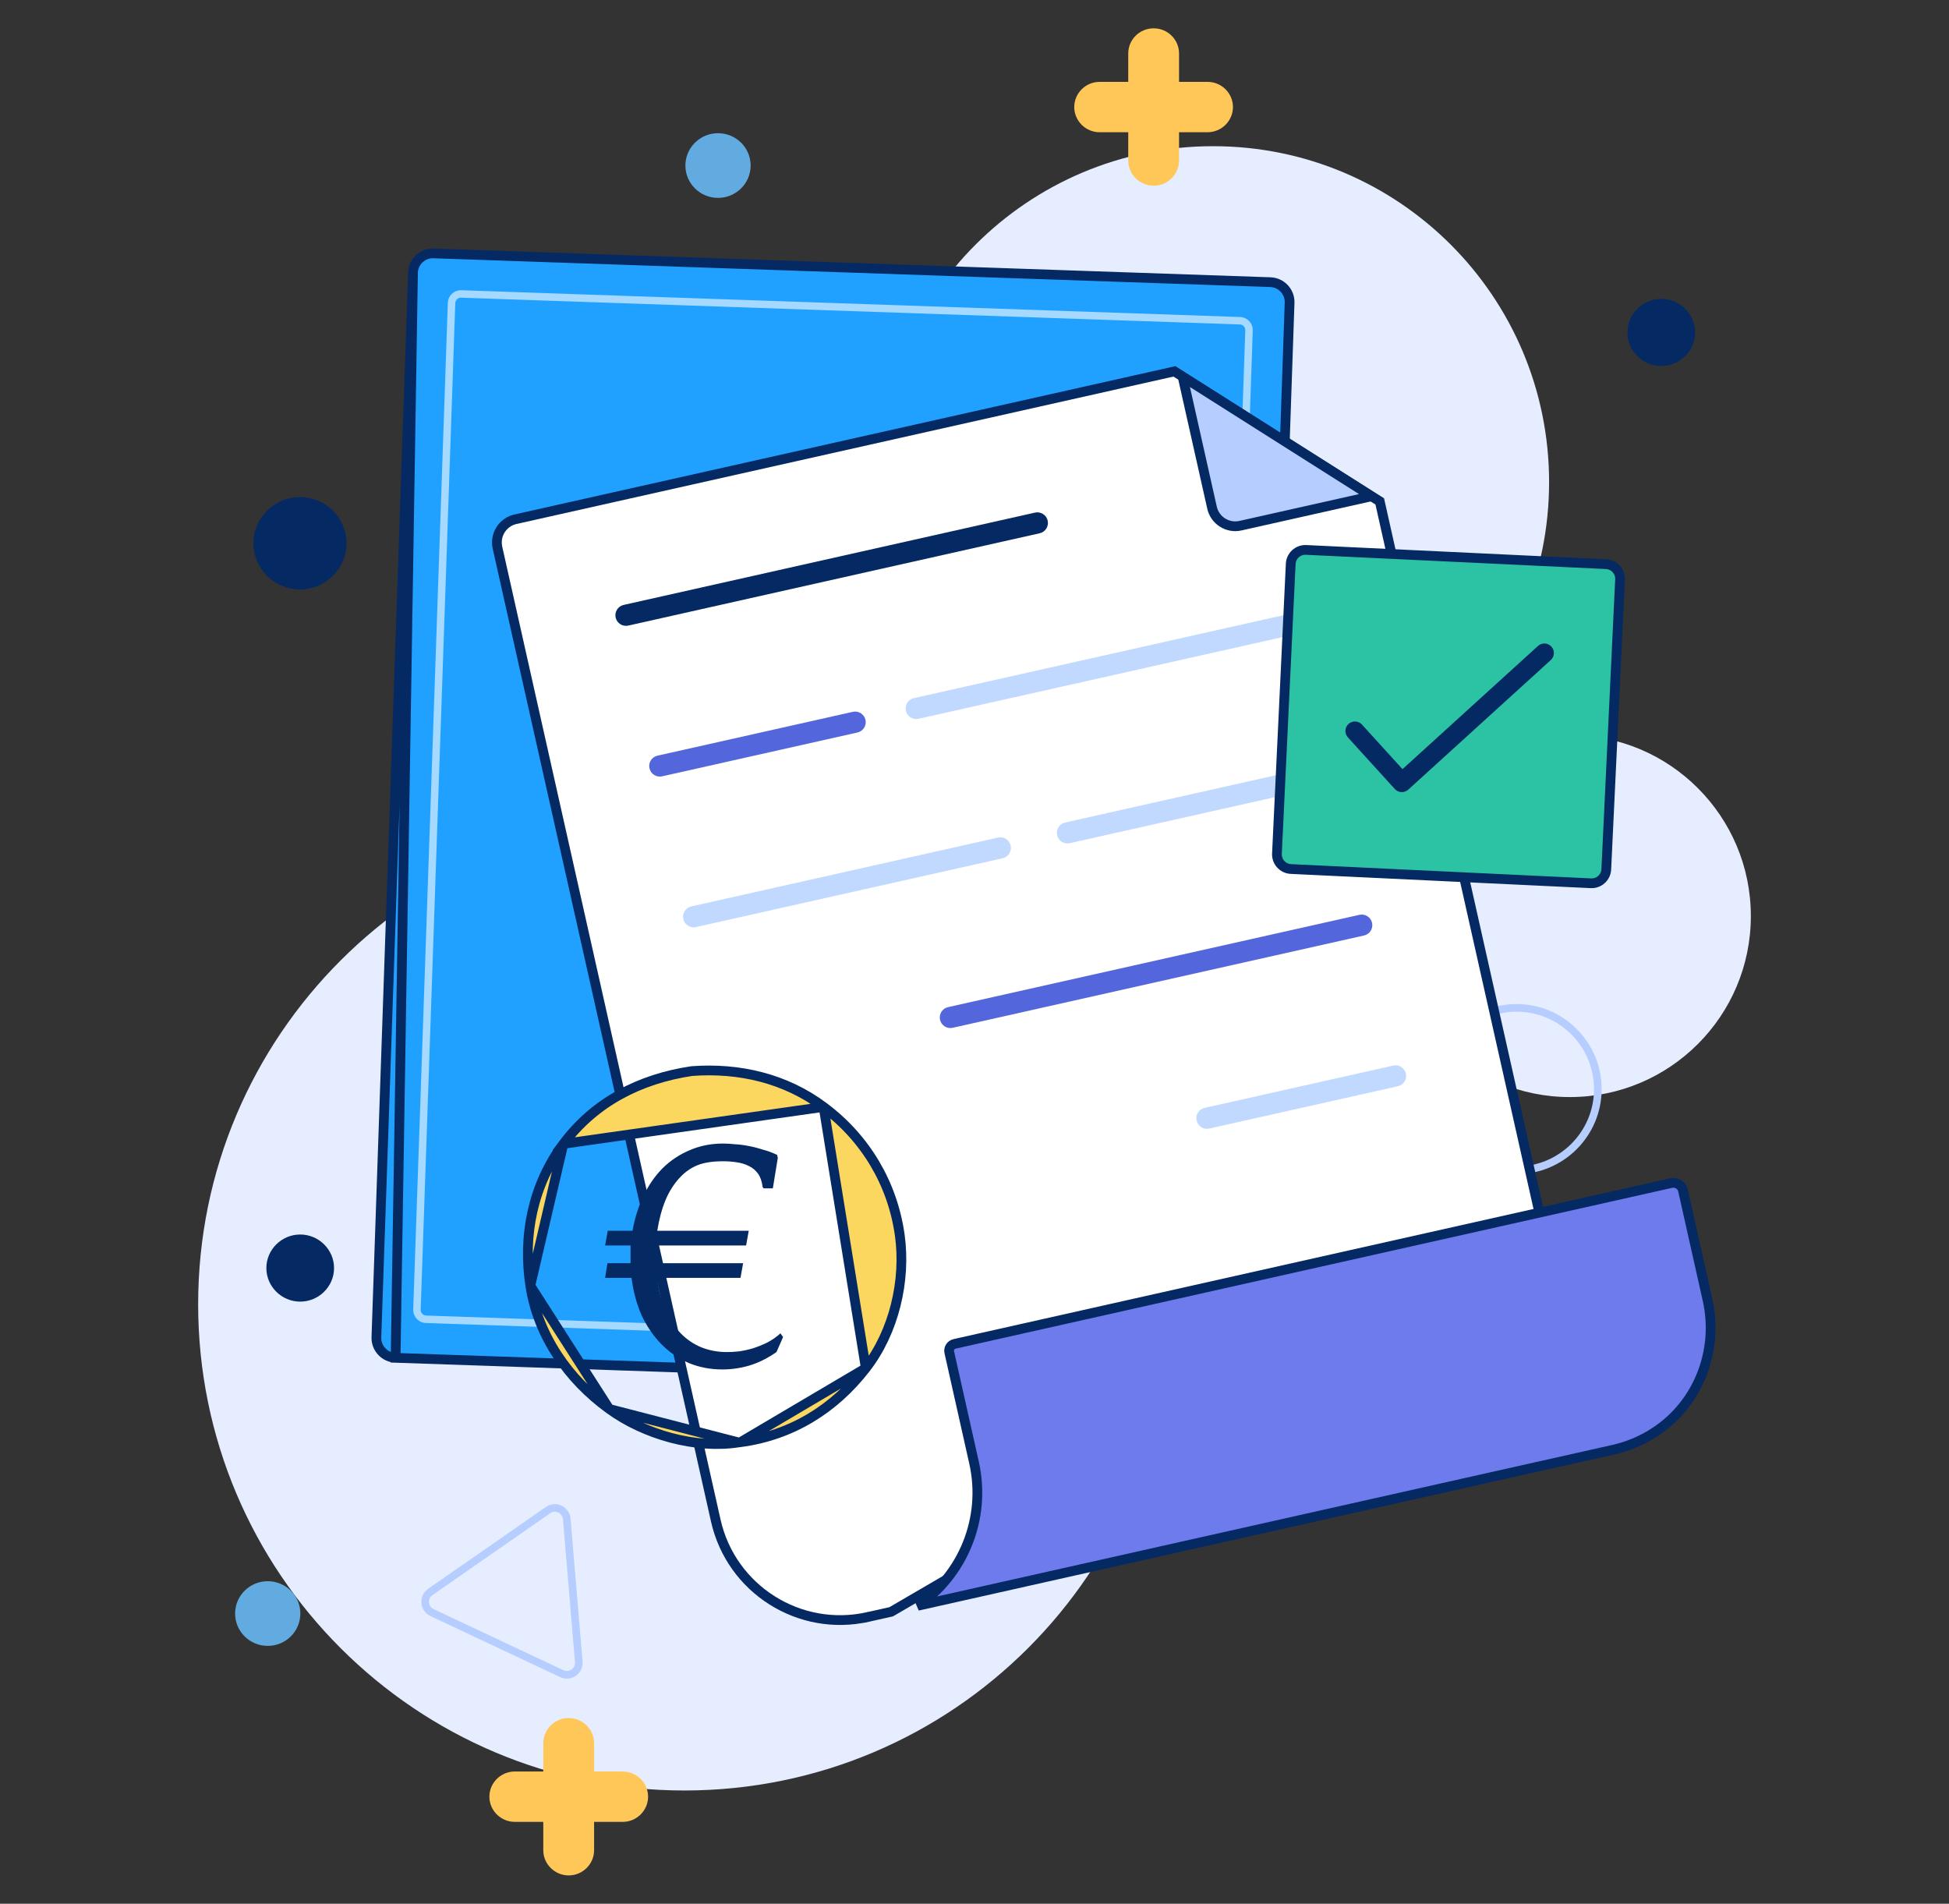 <svg width="600" height="586" viewBox="0 0 600 586" fill="none" xmlns="http://www.w3.org/2000/svg">
    <rect x="0" y="0" width="600" height="586" fill="#333333" stroke="none"/>
    <path d="M459.099 281.399C459.099 286.892 454.597 291.356 449.056 291.356C443.516 291.356 439.014 286.892 439.014 281.399C439.014 275.905 443.516 271.441 449.056 271.441C454.597 271.441 459.099 275.905 459.099 281.399Z" fill="#61ABE1"/>
    <path d="M210.671 551.14C293.331 551.14 360.34 484.136 360.34 401.483C360.34 318.83 293.331 251.826 210.671 251.826C128.011 251.826 61.002 318.83 61.002 401.483C61.002 484.136 128.011 551.14 210.671 551.14Z" fill="#E6EDFF"/>
    <path d="M373.467 251.825C430.585 251.825 476.888 205.526 476.888 148.413C476.888 91.299 430.585 45 373.467 45C316.349 45 270.046 91.299 270.046 148.413C270.046 205.526 316.349 251.825 373.467 251.825Z" fill="#E6EDFF"/>
    <path d="M483.284 337.693C514.054 337.693 538.998 312.751 538.998 281.984C538.998 251.217 514.054 226.275 483.284 226.275C452.515 226.275 427.571 251.217 427.571 281.984C427.571 312.751 452.515 337.693 483.284 337.693Z" fill="#E6EDFF"/>
    <path d="M466.892 361.415C452.458 361.415 440.717 349.673 440.717 335.242C440.717 320.811 452.46 309.068 466.892 309.068C481.325 309.068 493.068 320.811 493.068 335.242C493.068 349.673 481.325 361.415 466.892 361.415ZM466.892 311.412C453.751 311.412 443.063 322.102 443.063 335.24C443.063 348.378 453.753 359.068 466.892 359.068C480.032 359.068 490.722 348.378 490.722 335.24C490.722 322.102 480.032 311.412 466.892 311.412Z" fill="#B6CDFF"/>
    <path d="M121.79 417.959L379.396 426.813C382.78 426.928 385.616 424.28 385.733 420.898L397 93.192C397.115 89.809 394.467 86.972 391.084 86.855C391.084 86.855 391.084 86.855 391.083 86.855L133.477 78.002C133.477 78.002 133.477 78.002 133.476 78.002C130.093 77.887 127.257 80.534 127.14 83.917L121.79 417.959ZM121.79 417.959C118.407 417.843 115.759 415.006 115.874 411.624C115.874 411.624 115.874 411.623 115.874 411.623L127.14 83.917L121.79 417.959Z" fill="#20A1FF" stroke="#052962" stroke-width="3"/>
    <path opacity="0.6" d="M370.976 415.481C370.929 415.481 370.881 415.481 370.834 415.479L131.112 407.24C128.885 407.162 127.136 405.289 127.213 403.062L137.863 93.239C137.9 92.161 138.356 91.161 139.145 90.424C139.934 89.688 140.963 89.302 142.041 89.341L381.763 97.58C383.991 97.657 385.74 99.53 385.662 101.757L375.012 411.58C374.975 412.658 374.52 413.658 373.731 414.395C372.977 415.099 372.003 415.483 370.976 415.483V415.481ZM141.9 91.632C140.965 91.632 140.19 92.374 140.157 93.317L129.507 403.139C129.474 404.101 130.228 404.909 131.19 404.942L370.912 413.182C371.379 413.197 371.821 413.03 372.162 412.712C372.504 412.394 372.699 411.962 372.715 411.497L383.365 101.674C383.398 100.713 382.643 99.904 381.682 99.871L141.96 91.632C141.94 91.632 141.919 91.632 141.9 91.632Z" fill="white"/>
    <path d="M158.692 159.827L361.531 114.315L424.762 154.367L475.184 379.05L274.365 496.125L267.226 497.726L267.554 499.189L267.226 497.726C246.081 502.47 225.092 489.175 220.347 468.031L153.146 168.582C153.146 168.582 153.146 168.582 153.146 168.582C152.261 164.632 154.743 160.714 158.692 159.827C158.692 159.827 158.692 159.827 158.692 159.827Z" fill="white" stroke="#052962" stroke-width="3"/>
    <path d="M253.543 340.726L253.542 340.725C241.76 331.939 227.597 328.615 212.962 329.697C197.005 332.073 183.073 339.187 173.442 352.096L253.543 340.726ZM253.543 340.726C266.44 350.327 274.772 364.313 276.997 380.203C278.938 394.182 275.219 409.95 266.543 421.137L266.541 421.139M253.543 340.726L266.541 421.139M266.541 421.139C256.874 433.651 243.71 441.854 227.954 443.924L227.952 443.924M266.541 421.139L227.952 443.924M227.952 443.924L227.409 443.996L227.393 443.998M227.952 443.924L227.393 443.998M227.393 443.998L227.376 444.001M227.393 443.998L227.376 444.001M227.376 444.001C214.091 446.059 198.407 441.58 187.569 433.709L187.567 433.708M227.376 444.001L187.567 433.708M187.567 433.708C174.942 424.566 165.612 411.167 163.257 395.772L163.256 395.771M187.567 433.708L163.256 395.771M163.256 395.771C160.884 380.297 164.042 364.711 173.441 352.097L163.256 395.771Z" fill="#FBD760" stroke="#052962" stroke-width="3"/>
    <path d="M227.959 393.351H202.243C202.717 397.123 203.598 400.449 204.886 403.329C206.173 406.14 207.732 408.506 209.561 410.426C211.459 412.347 213.593 413.787 215.965 414.747C218.404 415.707 221.013 416.187 223.792 416.187C224.876 416.187 226.095 416.118 227.451 415.981C228.874 415.775 230.297 415.467 231.72 415.055C233.21 414.575 234.667 413.992 236.09 413.307C237.581 412.552 238.97 411.592 240.258 410.426L241.071 411.558L239.038 416.187C236.395 418.038 233.651 419.41 230.805 420.301C228.027 421.124 225.215 421.536 222.369 421.536C218.709 421.536 215.287 420.884 212.103 419.581C208.918 418.21 206.106 416.29 203.666 413.821C201.227 411.352 199.194 408.403 197.568 404.975C196.009 401.477 194.959 397.603 194.417 393.351H186.285L186.997 388.825H194.112V383.373H186.285L187.098 378.847H194.722C195.399 375.007 196.517 371.441 198.076 368.15C199.634 364.858 201.599 362.012 203.971 359.612C206.411 357.212 209.189 355.36 212.306 354.057C215.423 352.686 218.879 352 222.673 352C223.69 352 224.842 352.069 226.129 352.206C227.485 352.274 228.874 352.446 230.297 352.72C231.787 352.994 233.278 353.372 234.769 353.852C236.328 354.263 237.818 354.812 239.241 355.497L239.445 356.423L237.92 365.784H235.074L234.769 365.372C234.566 363.658 234.091 362.286 233.346 361.258C232.601 360.229 231.652 359.44 230.5 358.892C229.416 358.343 228.162 357.966 226.739 357.76C225.384 357.555 224.029 357.452 222.673 357.452C219.489 357.452 216.914 357.829 214.949 358.583C212.983 359.338 211.222 360.503 209.663 362.081C207.698 364.069 206.106 366.504 204.886 369.384C203.734 372.196 202.887 375.35 202.345 378.847H230.5L229.687 383.373H201.837V388.825H228.772L227.959 393.351Z" fill="#052962"/>
    <path d="M422.227 152.759L381.877 161.813C377.927 162.698 374.008 160.216 373.121 156.267C373.121 156.267 373.121 156.267 373.121 156.267L364.067 115.92L422.227 152.759Z" fill="#B6CDFF" stroke="#052962" stroke-width="3"/>
    <path d="M399.097 195.153L282.77 221.255C281.013 221.648 279.27 220.545 278.875 218.789C278.481 217.033 279.584 215.29 281.341 214.894L397.668 188.793C399.425 188.399 401.168 189.502 401.563 191.258C401.957 193.015 400.854 194.758 399.097 195.153Z" fill="#C1D9FF"/>
    <path d="M308.664 264.182L214.249 285.368C212.493 285.761 210.75 284.658 210.354 282.902C209.96 281.146 211.064 279.403 212.82 279.007L307.235 257.822C308.992 257.428 310.735 258.531 311.131 260.288C311.524 262.044 310.421 263.787 308.664 264.182Z" fill="#C1D9FF"/>
    <path d="M409.511 241.554L329.324 259.546C327.568 259.94 325.825 258.836 325.429 257.08C325.036 255.324 326.139 253.581 327.895 253.185L408.082 235.193C409.838 234.799 411.581 235.902 411.977 237.659C412.37 239.415 411.267 241.158 409.511 241.554Z" fill="#C1D9FF"/>
    <path d="M419.924 287.958L293.284 316.372C291.528 316.766 289.785 315.663 289.389 313.906C288.996 312.15 290.099 310.407 291.855 310.012L418.495 281.597C420.252 281.204 421.995 282.307 422.39 284.063C422.784 285.82 421.681 287.562 419.924 287.958Z" fill="#5466DB"/>
    <path d="M430.337 334.358L372.271 347.388C370.514 347.781 368.771 346.678 368.376 344.922C367.982 343.165 369.085 341.423 370.842 341.027L428.908 327.998C430.665 327.604 432.408 328.707 432.804 330.464C433.197 332.22 432.094 333.963 430.337 334.358Z" fill="#C1D9FF"/>
    <path d="M263.975 225.472L203.836 238.966C202.079 239.36 200.336 238.257 199.941 236.5C199.547 234.744 200.651 233.001 202.407 232.606L262.547 219.111C264.303 218.717 266.046 219.82 266.442 221.577C266.835 223.333 265.732 225.076 263.975 225.472Z" fill="#5466DB"/>
    <path d="M514.479 364.165C516.083 363.805 517.67 364.78 518.086 366.347L518.113 366.465L525.668 400.133C529.192 415.833 522.772 432.221 509.293 440.937L510.107 442.197L509.293 440.937C505.51 443.384 501.236 445.214 496.577 446.26L282.513 494.291C296.347 484.811 303.747 467.55 299.851 450.189L292.233 416.241L292.233 416.241C291.973 415.083 292.704 413.927 293.868 413.666L293.869 413.666L514.479 364.165Z" fill="#6D7BED" stroke="#052962" stroke-width="3"/>
    <path d="M320.063 164.149L193.423 192.564C191.666 192.957 189.923 191.854 189.528 190.098C189.134 188.341 190.237 186.599 191.994 186.203L318.634 157.789C320.391 157.395 322.133 158.498 322.529 160.255C322.923 162.011 321.819 163.754 320.063 164.149Z" fill="#052962"/>
    <path d="M402.074 169.274L494.435 173.662C496.925 173.78 498.851 175.899 498.733 178.388L494.495 267.587C494.377 270.077 492.258 272.003 489.768 271.885L397.407 267.498C394.917 267.379 392.99 265.26 393.108 262.771L397.347 173.572C397.465 171.083 399.584 169.156 402.074 169.274Z" fill="#2CC3A5" stroke="#052962" stroke-width="3"/>
    <path d="M431.561 243.829C430.765 243.829 429.97 243.505 429.392 242.869L414.95 226.986C413.86 225.788 413.947 223.932 415.146 222.843C416.344 221.753 418.199 221.843 419.289 223.039L431.759 236.753L473.463 198.837C474.661 197.747 476.516 197.836 477.606 199.033C478.695 200.231 478.608 202.086 477.41 203.175L433.537 243.063C432.975 243.575 432.269 243.825 431.565 243.825L431.561 243.829Z" fill="#052962"/>
    <path d="M174.511 516.704C173.809 516.704 173.103 516.549 172.434 516.235L132.495 497.445C130.908 496.699 129.872 495.208 129.725 493.46C129.577 491.711 130.351 490.069 131.792 489.067L168.035 463.876C169.476 462.874 171.285 462.723 172.873 463.469C174.461 464.215 175.496 465.706 175.643 467.455L179.339 511.436C179.486 513.185 178.712 514.827 177.272 515.829C176.436 516.411 175.478 516.706 174.509 516.706L174.511 516.704ZM170.802 465.347C170.302 465.347 169.805 465.501 169.375 465.799L133.131 490.99C132.387 491.507 131.987 492.356 132.063 493.26C132.139 494.163 132.674 494.933 133.496 495.319L173.435 514.108C174.255 514.496 175.191 514.416 175.936 513.899C176.68 513.381 177.08 512.532 177.004 511.628L173.309 467.647C173.233 466.743 172.698 465.974 171.876 465.586C171.531 465.423 171.167 465.344 170.804 465.344L170.802 465.347Z" fill="#B6CDFF"/>
    <path d="M231.086 50.957C231.086 56.451 226.584 60.915 221.043 60.915C215.502 60.915 211 56.451 211 50.957C211 45.464 215.502 41 221.043 41C226.584 41 231.086 45.464 231.086 50.957Z" fill="#61ABE1"/>
    <path d="M92.463 496.674C92.463 502.168 87.961 506.631 82.42 506.631C76.879 506.631 72.377 502.168 72.377 496.674C72.377 491.18 76.879 486.717 82.42 486.717C87.961 486.717 92.463 491.18 92.463 496.674Z" fill="#61ABE1"/>
    <path d="M175.072 577.283C170.772 577.283 167.251 573.793 167.251 569.529V536.596C167.251 532.333 170.772 528.842 175.072 528.842C179.372 528.842 182.892 532.333 182.892 536.596V569.529C182.892 573.793 179.372 577.283 175.072 577.283Z" fill="#FFC757"/>
    <path d="M150.658 553.047C150.658 548.784 154.179 545.293 158.479 545.293H191.695C195.995 545.293 199.516 548.784 199.516 553.047C199.516 557.31 195.995 560.801 191.695 560.801H158.479C154.179 560.801 150.658 557.31 150.658 553.047Z" fill="#FFC757"/>
    <path d="M362.971 16.471C362.971 12.188 359.47 8.717 355.151 8.717C350.832 8.717 347.33 12.188 347.33 16.471V49.404C347.33 53.687 350.832 57.158 355.151 57.158C359.47 57.158 362.971 53.687 362.971 49.404V16.471Z" fill="#FFC757"/>
    <path d="M330.707 32.951C330.707 28.688 334.228 25.197 338.528 25.197H371.744C376.044 25.197 379.565 28.688 379.565 32.951C379.565 37.215 376.044 40.706 371.744 40.706H338.528C334.228 40.706 330.707 37.215 330.707 32.951Z" fill="#FFC757"/>
    <path d="M92.343 181.441C84.464 181.441 78 175.061 78 167.221C78 159.409 84.436 153 92.343 153C100.221 153 106.686 159.381 106.686 167.221C106.686 175.032 100.25 181.441 92.343 181.441Z" fill="#052962"/>
    <path d="M511.418 112.659C505.675 112.659 501 107.995 501 102.329C501 96.635 505.704 92 511.418 92C517.161 92 521.836 96.664 521.836 102.329C521.836 108.023 517.132 112.659 511.418 112.659Z" fill="#052962"/>
    <path d="M92.418 400.659C86.675 400.659 82 395.995 82 390.329C82 384.635 86.704 380 92.418 380C98.161 380 102.836 384.664 102.836 390.329C102.836 396.023 98.132 400.659 92.418 400.659Z" fill="#052962"/>
</svg>
